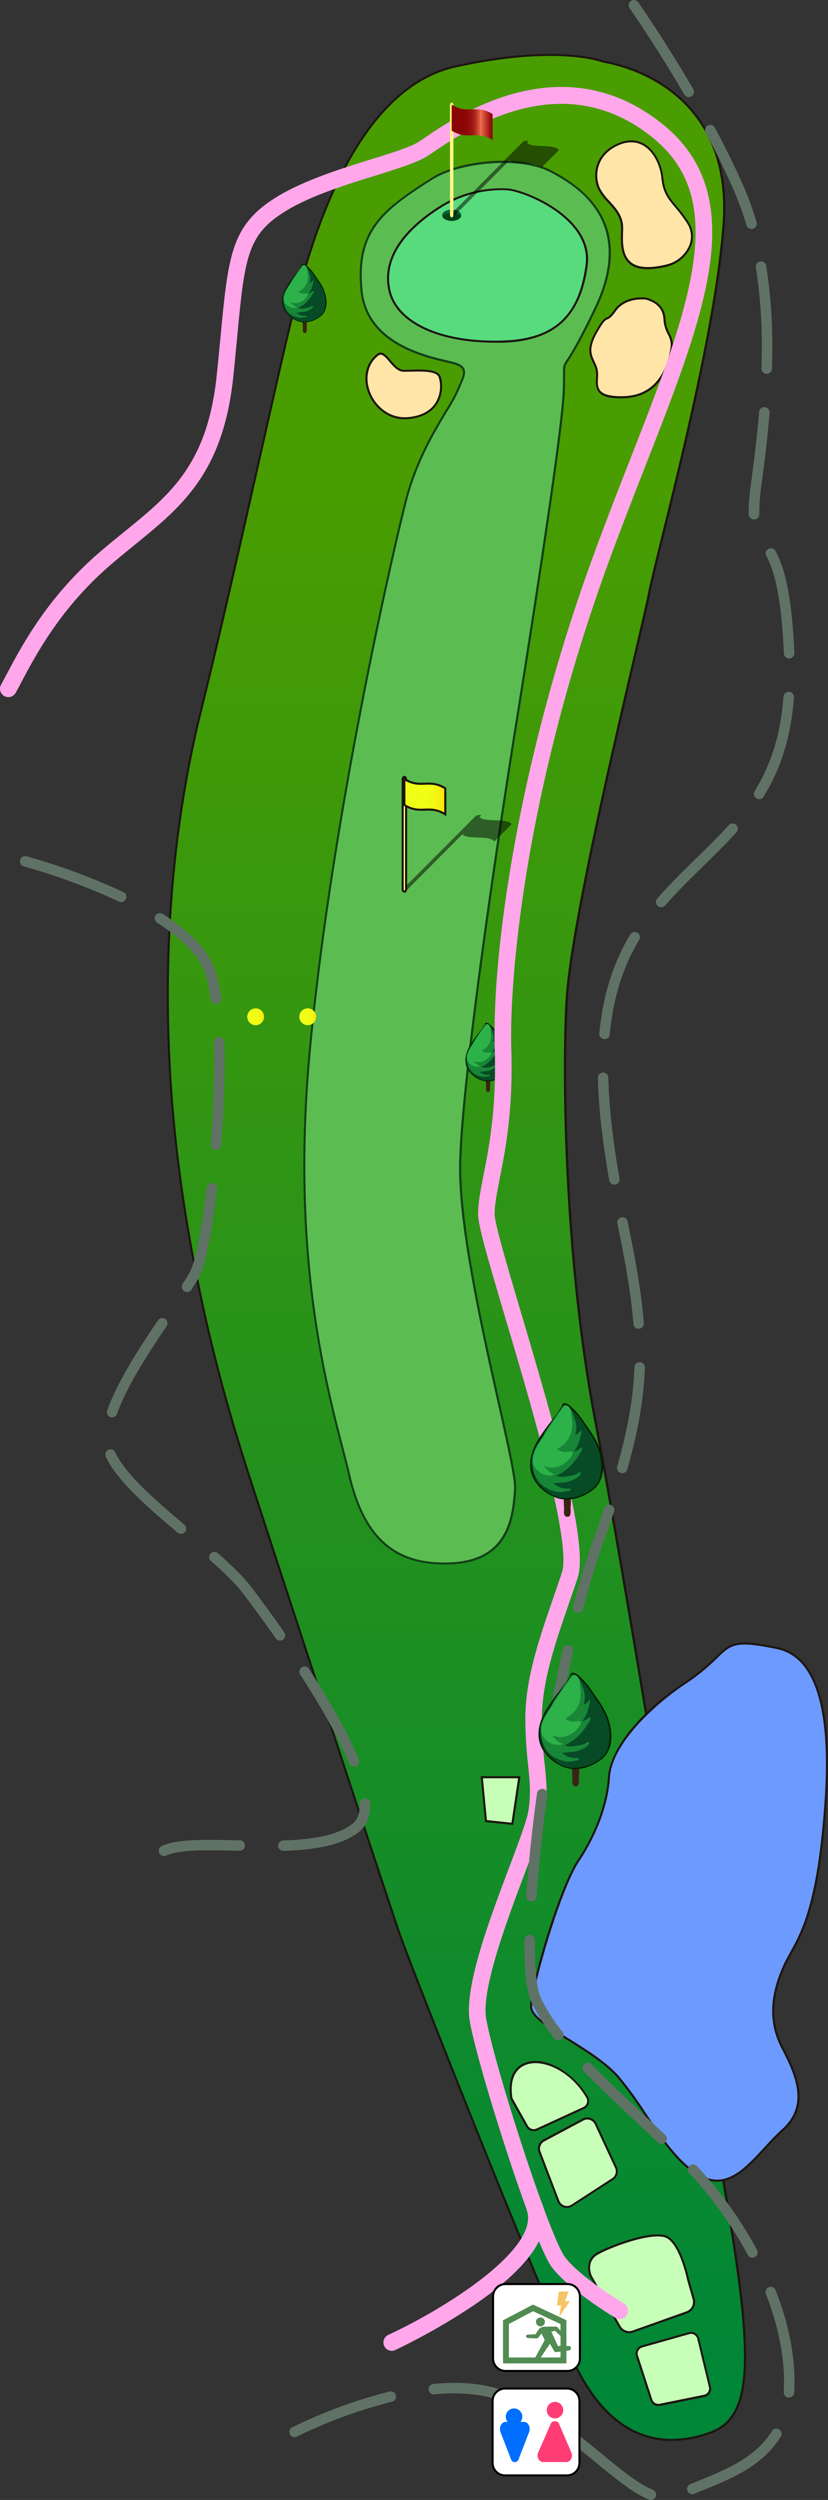 <svg xmlns="http://www.w3.org/2000/svg" xmlns:xlink="http://www.w3.org/1999/xlink" viewBox="0 0 396.36 1196.35"><rect x="0" y="0" width="396.36" height="1196.35" fill="#333333" stroke="none"/><defs><style>.cls-1{isolation:isolate;}.cls-2{fill:url(#名称未設定グラデーション_49);}.cls-3{fill:#1d1611;}.cls-4{fill:#5bbd51;}.cls-5{fill:#134019;}.cls-6{fill:#58db7d;}.cls-7{fill:#ffe6a8;}.cls-8{fill:#c7ffb8;}.cls-9{fill:#6d9aff;}.cls-10{opacity:0.5;mix-blend-mode:multiply;}.cls-11{fill:#fff584;}.cls-12{fill:url(#名称未設定グラデーション_111);}.cls-13{fill:#3b2314;}.cls-14{fill:#001f01;}.cls-15{fill:#064b25;}.cls-16{fill:#2db24a;}.cls-17{fill:#188637;}.cls-18{fill:url(#名称未設定グラデーション_111-2);}.cls-19{fill:url(#名称未設定グラデーション_111-3);}.cls-20{fill:#ffa7ea;}.cls-21{fill:#607265;}.cls-22{fill:#fff;}.cls-23{fill:#006eff;}.cls-24{fill:#ff3c74;}.cls-25{fill:#518c53;}.cls-26{fill:#f6c467;}.cls-27{fill:#00652e;}.cls-28{fill:#004316;}.cls-29{fill:url(#linear-gradient);}</style><linearGradient id="名称未設定グラデーション_49" x1="218.42" y1="1143.83" x2="218.42" y2="220.73" gradientUnits="userSpaceOnUse"><stop offset="0" stop-color="#008637"/><stop offset="1" stop-color="#4a9d00"/></linearGradient><linearGradient id="名称未設定グラデーション_111" x1="193.57" y1="381.25" x2="213.16" y2="381.25" gradientUnits="userSpaceOnUse"><stop offset="0" stop-color="#efff17"/><stop offset="0.56" stop-color="#f0fd16"/><stop offset="0.76" stop-color="#f3f612"/><stop offset="0.91" stop-color="#f9eb0b"/><stop offset="1" stop-color="#ffde04"/></linearGradient><linearGradient id="名称未設定グラデーション_111-2" x1="177.28" y1="131.84" x2="185.33" y2="131.84" gradientTransform="translate(-58.92 354.73)" xlink:href="#名称未設定グラデーション_111"/><linearGradient id="名称未設定グラデーション_111-3" x1="202.2" y1="131.84" x2="210.25" y2="131.84" gradientTransform="translate(-58.92 354.73)" xlink:href="#名称未設定グラデーション_111"/><linearGradient id="linear-gradient" x1="216.22" y1="58.56" x2="235.81" y2="58.56" gradientUnits="userSpaceOnUse"><stop offset="0" stop-color="#8a0304"/><stop offset="0.31" stop-color="#8c0505"/><stop offset="0.43" stop-color="#920c0a"/><stop offset="0.51" stop-color="#9e1713"/><stop offset="0.57" stop-color="#ae281f"/><stop offset="0.63" stop-color="#c33e2e"/><stop offset="0.68" stop-color="#dc5942"/><stop offset="0.71" stop-color="#f27052"/><stop offset="0.73" stop-color="#e7644a"/><stop offset="0.86" stop-color="#b53024"/><stop offset="0.95" stop-color="#960f0d"/><stop offset="1" stop-color="#8a0304"/></linearGradient></defs><g class="cls-1"><g id="レイヤー_2" data-name="レイヤー 2"><g id="レイヤー_1-2" data-name="レイヤー 1"><path class="cls-2" d="M288.83,29.49c19.62,3.32,61.85,20.28,57.53,78.14s-31.93,157-35.59,175.92S273.53,436.18,271.2,479.08s0,129.69,14,202.19,49.21,293.63,62.52,371.11S360,1156.8,340,1164.12s-46.23,6-64.85-32.59S197,941.65,191.72,926.68,131.2,743.12,122.89,717.51,94.29,631.38,85,553.57s-4.33-151,11.3-213.82,37.58-165.28,44.9-193.54S168.45,42.79,218,31.81,288.83,29.49,288.83,29.49Z"/><path class="cls-3" d="M321.48,1168.15c-15.8,0-33.18-8.31-46.74-36.41-18.45-38.22-77.39-187.74-83.49-204.89-5.4-15.2-60.82-184.49-68.84-209.18l-.92-2.84c-9.09-27.94-28-86.08-37-161.2-8.9-74.42-5-148.42,11.32-214,8.66-34.82,19-80.9,28.23-121.55,7.19-31.86,13.4-59.38,16.66-72,6.64-25.62,26.82-103.6,77.2-114.76C265.8,20.71,287.7,28.53,289,29c6.74,1.15,23.81,5.26,38,18.75,15.13,14.41,21.84,34.58,19.94,59.92-3.28,43.9-19.63,110.23-29.4,149.86-3,12-5.3,21.54-6.19,26.11s-3.42,15.46-6.94,30.56c-10.78,46.25-30.85,132.33-32.62,164.91-2.21,40.65-.31,128,14,202.06,9.15,47.48,27.74,160.63,42.67,251.55,8.19,49.81,15.26,92.83,19.85,119.58,13.7,79.81,11.91,105-8,112.28A54.67,54.67,0,0,1,321.48,1168.15ZM263.23,26.78c-11.1,0-26,1.29-45.13,5.52-49.78,11-69.85,88.56-76.44,114-3.26,12.6-9.47,40.11-16.66,72C115.83,259,105.43,305,96.77,339.87c-16.28,65.46-20.19,139.34-11.3,213.64,9,75,27.89,133.1,37,161l.92,2.84c8,24.69,63.43,194,68.83,209.15,6.1,17.14,65,166.59,83.45,204.8,13.35,27.64,30.41,35.81,45.92,35.82a53.51,53.51,0,0,0,18.31-3.48c19.27-7.07,20.92-32,7.32-111.18-4.59-26.75-11.66-69.77-19.84-119.59C312.41,842,293.82,728.82,284.68,681.36c-14.29-74.14-16.19-161.61-14-202.31,1.77-32.66,21.86-118.8,32.65-165.07,3.52-15.09,6.06-26,6.93-30.53s3.24-14.11,6.2-26.16c9.77-39.6,26.1-105.88,29.38-149.69,4.77-63.86-46.74-75.86-57.12-77.62l-.1,0C288.51,29.9,280.48,26.78,263.23,26.78Z"/><path class="cls-4" d="M207,85.35c12.83-8.13,41.9-11.3,56.86-3.32s40.24,25.27,21.29,65.17-14.3,17.63-15.3,40.57-20.28,143.33-23.28,162S221.32,510,220.32,556.56s27.27,143.33,26.27,156-2.33,34.26-30.59,35.59-42.23-13.64-48.88-42.57-29.27-93.78-18.63-204.84,39.24-235.44,45.89-261.38,21.6-44.89,24.44-51.88,6-11-.4-13.3-42.33-6-45.32-34.92S183.41,100.32,207,85.35Z"/><path class="cls-5" d="M212.55,748.69c-24.88,0-39.11-13.41-45.92-43-.85-3.7-2-8-3.24-12.9-8.62-33.26-24.68-95.18-15.39-192.1,10.46-109.26,38.87-234,45.9-261.46,4.8-18.71,13.75-33.56,19.68-43.39a76.83,76.83,0,0,0,4.77-8.55c.46-1.11.92-2.15,1.35-3.12,1.36-3.07,2.44-5.5,1.73-7.15-.4-1-1.45-1.74-3.18-2.37-.91-.33-2.46-.69-4.42-1.16-11.56-2.72-38.63-9.1-41.23-34.18-3-29.26,10.32-39.23,34.15-54.34,13.09-8.3,42.14-11.47,57.37-3.34,7.25,3.86,17.59,10.23,23.56,20.81,7,12.33,6.27,27.48-2.06,45-7.85,16.53-11.67,22.42-13.5,25.26-1.63,2.5-1.63,2.5-1.6,5.85,0,1.85.05,4.63-.15,9.27-.95,21.8-18.06,129.51-23.28,162-.26,1.57-25.21,157.31-26.27,206.77-.63,29.43,10.39,78.68,18.44,114.64,4.58,20.47,8.2,36.65,7.83,41.35l0,.5c-1,12.79-2.69,34.21-31,35.55C214.84,748.66,213.69,748.69,212.55,748.69ZM207,85.35l.27.42c-23.5,14.9-36.66,24.73-33.69,53.4,2.52,24.37,29.1,30.64,40.46,33.31,2,.47,3.57.84,4.53,1.19,2,.74,3.23,1.67,3.76,2.91.88,2.06-.27,4.66-1.74,8-.42,1-.88,2-1.33,3.09a76.81,76.81,0,0,1-4.85,8.69c-5.89,9.78-14.8,24.55-19.56,43.12-7,27.42-35.42,152.11-45.88,261.3-9.27,96.75,6.76,158.56,15.37,191.76,1.28,5,2.39,9.21,3.24,12.93,6.69,29.09,20.63,42.26,45,42.26,1.11,0,2.23,0,3.39-.08,27.46-1.3,29.1-22.16,30.08-34.63l0-.5c.36-4.55-3.24-20.66-7.8-41.05-8.06-36-19.1-85.33-18.47-114.88,1.06-49.53,26-205.34,26.28-206.91,3.72-23.12,22.3-139.58,23.27-161.89.2-4.6.17-7.37.15-9.21,0-3.58,0-3.7,1.76-6.41s5.61-8.67,13.44-25.14c20.19-42.52-10.87-59.08-21.07-64.52-14.7-7.84-43.76-4.68-56.36,3.3Z"/><path class="cls-6" d="M243.6,90.67c8.65,1,40.24,14,37.24,36.25s-13.3,35.91-40.9,36.58-49.88-8-53.54-24.61,9-30.26,24.94-40.24A54.23,54.23,0,0,1,243.6,90.67Z"/><path class="cls-3" d="M237,164c-27.8,0-47.72-9.68-51.1-25-3.16-14.4,5.54-28.5,25.17-40.77a55.11,55.11,0,0,1,32.58-8c5.74.66,23.18,7,32.32,18.75,4.41,5.66,6.21,11.74,5.36,18.06-3.36,25-16.12,36.4-41.39,37Zm3.09-73a54.79,54.79,0,0,0-28.49,8.06c-13.42,8.38-28.6,22.08-24.72,39.7,3.39,15.41,24.19,24.91,53,24.22,25-.6,37.1-11.41,40.42-36.15.81-6-.92-11.87-5.16-17.31-9-11.52-26-17.72-31.65-18.37h0A31.27,31.27,0,0,0,240.1,91Z"/><path class="cls-7" d="M180.75,169.82c4-3.11,7,7.65,12.64,7.65s15.29-1,17,2.66,2.32,18.29-14.8,20S168.78,179.13,180.75,169.82Z"/><path class="cls-3" d="M193.78,200.67c-8.61,0-14.91-6.07-17.44-12.44-2.89-7.24-1.28-14.62,4.1-18.81,2.46-1.91,4.58.59,6.62,3,1.8,2.13,3.84,4.54,6.33,4.54.94,0,2,0,3.1-.06,5.7-.15,12.79-.34,14.31,3,1.11,2.43,1.49,8.21-1.21,12.88-2.56,4.45-7.4,7.14-14,7.78C195,200.64,194.37,200.67,193.78,200.67Zm-11.56-30.91a1.85,1.85,0,0,0-1.16.45h0c-5,3.91-6.51,10.83-3.79,17.65,2.57,6.47,9.21,12.6,18.23,11.72,6.34-.61,10.79-3.06,13.23-7.28a14.88,14.88,0,0,0,1.16-12c-1.25-2.74-8.26-2.56-13.38-2.42-1.11,0-2.17.06-3.12.06-2.95,0-5.15-2.6-7.09-4.89C184.64,171.11,183.42,169.76,182.22,169.76Z"/><path class="cls-7" d="M309.11,142.88c3.66,1,8.65,3.33,9,10s4.32,8,3.32,14-4.65,22.62-22.61,23.28-11.64-8.31-13.3-13.63-5.65-7.65,0-17.63,4-3.32,9-10.31S309.11,142.88,309.11,142.88Z"/><path class="cls-3" d="M296.94,190.64c-5,0-8.24-.86-10-2.66s-1.79-4.58-1.66-7.13a12.61,12.61,0,0,0-.24-4.23,23.49,23.49,0,0,0-1.28-3.13c-1.65-3.54-3.21-6.89,1.33-14.89,3.22-5.69,4.17-6.13,5.27-6.63.75-.35,1.6-.74,3.73-3.73,5.11-7.14,14.7-5.91,15.11-5.85h.06c5.94,1.62,9.08,5.13,9.35,10.43a15.58,15.58,0,0,0,1.9,6.61c1,2.11,2,4.09,1.42,7.47-2.51,15-10.49,23.23-23.09,23.69C298.17,190.63,297.54,190.64,296.94,190.64Zm10.33-47.35c-3,0-8.9.66-12.38,5.54-2.3,3.2-3.27,3.65-4.13,4s-1.76.8-4.83,6.21c-4.28,7.56-2.89,10.53-1.28,14a26.48,26.48,0,0,1,1.33,3.25,13.88,13.88,0,0,1,.28,4.58c-.12,2.44-.24,4.75,1.37,6.38s5.41,2.53,11.15,2.32c15.24-.56,20.45-12.74,22.14-22.86.51-3.06-.34-4.82-1.33-6.86a16.72,16.72,0,0,1-2-7c-.24-4.88-3-8-8.58-9.51C308.87,143.36,308.23,143.29,307.27,143.29Z"/><path class="cls-7" d="M319.42,127c8.13-2,15.63-11.41,9.64-20.72s-11-11-12-21-8.31-21.28-20.28-16.63-13,15.64-10,21.79,11.31,10.14,11,19.12S296.47,132.78,319.42,127Z"/><path class="cls-3" d="M310.09,128.87c-3.7,0-6.56-.85-8.66-2.55-4.62-3.75-4.35-10.93-4.15-16.17l0-.54c.21-5.58-3.07-9.2-6.25-12.7a27.55,27.55,0,0,1-4.67-6.18A16.17,16.17,0,0,1,286,78.15c1.22-3.1,4.05-7.33,10.62-9.89,4.35-1.69,8.5-1.44,12,.72,4.73,2.9,8.24,9.31,8.94,16.32.65,6.53,3.05,9.41,6.37,13.39a70.61,70.61,0,0,1,5.52,7.34,12.53,12.53,0,0,1,1.35,11.82,16.78,16.78,0,0,1-11.29,9.66h0A39.8,39.8,0,0,1,310.09,128.87Zm-7.9-60.73a14.35,14.35,0,0,0-5.2,1c-4.94,1.92-8.42,5.15-10.06,9.33a15.1,15.1,0,0,0,.35,11.77,26.79,26.79,0,0,0,4.51,5.95c3.31,3.65,6.74,7.42,6.51,13.41l0,.54c-.2,5.31-.45,11.92,3.78,15.35,3.33,2.7,9.13,3,17.24,1h0a15.74,15.74,0,0,0,10.6-9.06,11.58,11.58,0,0,0-1.26-10.91,70.12,70.12,0,0,0-5.45-7.24c-3.43-4.12-5.91-7.09-6.6-13.93s-4-12.82-8.46-15.56A11.21,11.21,0,0,0,302.19,68.14Z"/><path class="cls-8" d="M230.63,850.53h18l-3.33,22.28-12.63-1.33Z"/><path class="cls-3" d="M245.69,873.36l-13.52-1.43L230.08,850h19.09ZM233.08,871l11.76,1.24L248,851H231.18Z"/><path class="cls-8" d="M244.93,1004.5s-3-12.64,6-16.63c8.27-3.68,22.47,2.52,30.11,15.74a3.64,3.64,0,0,1-1.64,5.13L257,1019.06a3.62,3.62,0,0,1-4.68-1.52Z"/><path class="cls-3" d="M255.45,1019.88a4.15,4.15,0,0,1-3.62-2.1l-7.39-13.17c0-.13-3-13.09,6.27-17.2,10.09-4.48,24.31,4.81,30.75,16a4.14,4.14,0,0,1-1.86,5.83l-22.44,10.32A4.12,4.12,0,0,1,255.45,1019.88Zm-10-15.57,7.3,13a3.16,3.16,0,0,0,4.05,1.31l22.44-10.31a3.18,3.18,0,0,0,1.68-1.91,3.13,3.13,0,0,0-.27-2.52c-7.77-13.42-21.77-19-29.48-15.53C242.94,992,245.19,1003.34,245.4,1004.31Z"/><path class="cls-8" d="M260.33,1024.29l18.74-10a4.41,4.41,0,0,1,6.06,2l9.73,20.92a4.41,4.41,0,0,1-1.6,5.55l-19.49,12.6a4.4,4.4,0,0,1-6.5-2.13l-9-23.55A4.39,4.39,0,0,1,260.33,1024.29Z"/><path class="cls-3" d="M271.39,1056.62a5,5,0,0,1-1.53-.24,4.88,4.88,0,0,1-3.06-2.91l-9-23.55a4.92,4.92,0,0,1,2.28-6.08l.23.45-.23-.45,18.74-10a4.89,4.89,0,0,1,6.74,2.26l9.73,20.92a4.92,4.92,0,0,1-1.78,6.18L274,1055.84A4.85,4.85,0,0,1,271.39,1056.62Zm9.74-42.31a3.79,3.79,0,0,0-1.82.46l-18.74,10a3.9,3.9,0,0,0-1.82,4.83l9,23.55a3.93,3.93,0,0,0,2.44,2.32,3.88,3.88,0,0,0,3.33-.43L293,1042.4a3.92,3.92,0,0,0,1.43-4.92l-9.73-20.91a3.89,3.89,0,0,0-3.55-2.26Z"/><path class="cls-8" d="M282.84,1089.29s-3.33-7.31,3.33-11,25.6-10.64,32.58-8S329.4,1091,329.4,1091l2.63,9.21a5.27,5.27,0,0,1-3.3,6.41L303,1115.75a5.29,5.29,0,0,1-6.35-2.35Z"/><path class="cls-3" d="M301.19,1116.56a5.76,5.76,0,0,1-5-2.91l-13.8-24.15c0-.08-3.43-7.78,3.54-11.62,6.62-3.64,25.83-10.74,33-8s10.8,20.24,11,21l2.62,9.17a5.79,5.79,0,0,1-3.62,7l-25.77,9.17A5.65,5.65,0,0,1,301.19,1116.56Zm-17.9-27.49,13.76,24.08a4.77,4.77,0,0,0,5.74,2.13l25.77-9.17a4.79,4.79,0,0,0,3-5.81l-2.64-9.21c0-.21-3.69-17.75-10.33-20.28-6.8-2.59-25.88,4.48-32.17,8C280.35,1082.09,283.07,1088.58,283.29,1089.07Z"/><path class="cls-8" d="M307.36,1122.87l22.47-6.31a3.56,3.56,0,0,1,4.42,2.59l5.58,23.08a3.56,3.56,0,0,1-2.75,4.33l-21.2,4.29a3.56,3.56,0,0,1-4.09-2.39l-6.85-21.06A3.56,3.56,0,0,1,307.36,1122.87Z"/><path class="cls-3" d="M315.17,1151.42a4.06,4.06,0,0,1-3.86-2.8l-6.85-21.06a4.07,4.07,0,0,1,.28-3.17,4,4,0,0,1,2.49-2l22.47-6.31a4.06,4.06,0,0,1,5,3l5.58,23.07a4.06,4.06,0,0,1-3.14,4.94l-21.2,4.29A4.45,4.45,0,0,1,315.17,1151.42Zm-7.67-28.06a3,3,0,0,0-2.09,3.89l6.85,21.06a3.06,3.06,0,0,0,3.52,2l21.2-4.29a3.08,3.08,0,0,0,2.37-3.72l-5.58-23.08a3.06,3.06,0,0,0-1.43-1.92A3.09,3.09,0,0,0,330,1117Z"/><path class="cls-9" d="M372,788.68c11.38,2.32,27.27,13.63,23.28,73S380.61,929,375.29,941s-8,25.27-.67,39.24,12.64,27.79,0,39.17-23.28,30.66-39.24,22-26.6-32.59-39.24-47.22-41.9-25.28-41.9-33.92,13.3-55.87,22.61-69.84,14-28.59,14.64-39.9,12.63-29.26,36.58-45.23S342.7,782.69,372,788.68Z"/><path class="cls-3" d="M343.24,1044.06a16.88,16.88,0,0,1-8.1-2.21c-10.55-5.72-18.77-18-26.71-29.88a182.52,182.52,0,0,0-12.67-17.46c-5.87-6.8-15.45-12.78-23.9-18.06-9.72-6.07-18.12-11.31-18.12-16.18,0-9.16,13.39-56.16,22.7-70.11C285,877.39,290.25,862.93,291,850.5c.59-10.12,10.59-28.14,36.8-45.61a97.3,97.3,0,0,0,14.86-12.11c7-6.73,9.07-8.76,29.41-4.59,18.73,3.83,26.7,28.56,23.68,73.51-3.3,49-11.08,63-16.77,73.26-1.18,2.12-2.3,4.13-3.23,6.22-6.58,14.8-6.79,27.13-.68,38.81,7.15,13.64,13,28-.1,39.77-2.9,2.6-5.73,5.68-8.47,8.64C359.36,1036.13,352,1044.06,343.24,1044.06ZM356.4,787c-6.33,0-8.67,2.25-13.06,6.49a98,98,0,0,1-15,12.22c-17.47,11.65-35.48,30-36.35,44.84-.75,12.6-6.11,27.24-14.72,40.15-9.12,13.68-22.53,61-22.53,69.56,0,4.31,8.18,9.42,17.65,15.34,8.51,5.31,18.15,11.33,24.13,18.25a182.41,182.41,0,0,1,12.74,17.56c7.88,11.77,16,23.95,26.36,29.55,11.94,6.47,20.78-3.11,30.14-13.24,2.75-3,5.6-6.08,8.53-8.71,12.6-11.34,6.85-25.27-.11-38.57-6.27-12-6.06-24.57.65-39.67.95-2.13,2.07-4.16,3.27-6.31,5.64-10.15,13.36-24.06,16.64-72.83,3-44.38-4.71-68.76-22.88-72.47C364.75,787.71,360,787,356.4,787Z"/><path class="cls-10" d="M229.58,391l.16-.16c.46-.46.57-.84.25-.84s-1.81,0-2.27.47l-34.86,35c-.45.47.3,1.19.62,1.19a2.78,2.78,0,0,0,1.41-.82l26.43-26.58c2.46,2.68,13.13.31,15.33,3.45l8.26-8.31C242.72,391.34,232,393.72,229.58,391Z"/><path class="cls-11" d="M193.57,426.73c-.45,0-.82-.55-.82-1.24V373c0-.68.37-1.24.82-1.24s.83.56.83,1.24v52.46C194.4,426.18,194,426.73,193.57,426.73Z"/><path class="cls-3" d="M193.57,427.23c-.74,0-1.32-.76-1.32-1.74V373c0-1,.58-1.74,1.32-1.74s1.33.76,1.33,1.74v52.46C194.9,426.47,194.32,427.23,193.57,427.23Zm0-54.94c-.09,0-.32.28-.32.74v52.46c0,.46.23.74.32.74s.33-.26.33-.74V373C193.9,372.57,193.67,372.29,193.57,372.29Z"/><path class="cls-12" d="M213.16,389.69c-7.84-4.86-11.76.4-19.59-4.47V372.8c7.83,4.86,11.76-.41,19.59,4.46Z"/><path class="cls-3" d="M213.66,390.59l-.76-.47c-3.79-2.35-6.58-2.26-9.52-2.16s-6,.2-10.07-2.31l-.24-.15V371.9l.77.47c3.78,2.35,6.56,2.26,9.51,2.16s6-.21,10.07,2.31l.24.14Zm-8.56-3.67a14.49,14.49,0,0,1,7.56,1.9V377.54c-3.67-2.2-6.39-2.11-9.28-2s-5.64.19-9.31-1.86v11.27c3.67,2.21,6.4,2.12,9.28,2C203.93,386.94,204.51,386.92,205.1,386.92Z"/><path class="cls-13" d="M233.82,516.5a1,1,0,0,0-1.2.8,21.41,21.41,0,0,0,.08,2.77c0,.83-.37,2.57,1.05,2.51,1.18-.05.79-2,.83-2.75.06-.9.32-2.2-.26-3A.94.94,0,0,0,233.82,516.5Z"/><path class="cls-14" d="M243.76,505.23a18.18,18.18,0,0,0-2-5.4,29.19,29.19,0,0,0-1.66-2.59c-.67-1-1.31-1.94-2-2.9a21.12,21.12,0,0,0-3.41-3.9,4.07,4.07,0,0,0-1.59-1c-.7-.16-1,.33-1.12.94h0l-.18.25c-.34.48-.57,1-.92,1.49-.73,1-1.46,1.93-2.2,2.88a53.26,53.26,0,0,0-3.74,5.34c-2.12,3.61-3.17,8-.8,11.74a12,12,0,0,0,5,4.38c3.81,2,8,.94,11.42-1.35S244.5,508.92,243.76,505.23Z"/><path class="cls-15" d="M243,504c-.08-.29-.17-.59-.27-.88a23.64,23.64,0,0,0-3.12-5.79c-.84-1.2-1.61-2.45-2.5-3.62-.55-.73-1.22-1.31-1.8-2a8.12,8.12,0,0,0-.64-.62,2.07,2.07,0,0,0-1.37-1.09c-.89-.17-1.26.65-1.61,1.29a25.82,25.82,0,0,1-2,2.82c-.71,1-1.45,1.91-2.13,2.9s-1.29,2-1.93,2.95a22.18,22.18,0,0,0-1.71,3,8.33,8.33,0,0,0-.79,3.18,11.15,11.15,0,0,0,.33,3.15,11.75,11.75,0,0,0,1,2.64,5.38,5.38,0,0,0,.74,1,1.85,1.85,0,0,0,.47.41c1.55,1.8,4.29,3.66,6.69,3.75a13.5,13.5,0,0,0,4.77-.65c2.21-.76,5-2.45,5.78-4.8A14,14,0,0,0,243,504Z"/><path class="cls-16" d="M228.9,509.42h0l-.29-.08.13.05Z"/><path class="cls-17" d="M237.2,509.62a1,1,0,0,0-.45.22,5.72,5.72,0,0,1-2.46.84,6.41,6.41,0,0,1-4.06-.14c.27.14,1.46-.64,1.71-.78a11.42,11.42,0,0,0,1.65-1.17,17.31,17.31,0,0,0,3.08-3.48c.29-.42.54-.88.83-1.31a2.08,2.08,0,0,0,.46-1.21c0-.45-.88.31-1,.38a3.68,3.68,0,0,1-1.4.56s.69-1.06.74-1.13A6.75,6.75,0,0,0,237,501a23.34,23.34,0,0,0,.8-3.06c.24-1.38-.43-.09-.79.23s-.76.32-1.09.53a1.31,1.31,0,0,1,.1-.32,6.3,6.3,0,0,0,0-3.77,14.27,14.27,0,0,0-1.2-2.95c-.6-1.15-1.31-1.81-2.35-.67-.82.9-1.29,2-2,3-1.36,1.81-2.79,3.53-4,5.45s-2.61,4.06-2.86,6.4c-.32,3.07.94,6.54,3.7,8.15a10.92,10.92,0,0,0,3.31,1.27,5.25,5.25,0,0,0,2.09,0,10.46,10.46,0,0,1,1.09-.21,2,2,0,0,0,.75-.2.23.23,0,0,0,0-.39.11.11,0,0,0-.06-.13l-.09,0a.21.21,0,0,0-.19,0c-.19.15-1,0-1.25,0a4.26,4.26,0,0,1-1.5-.29,8.83,8.83,0,0,1-1.93-1.27c.22.19,1.48,0,1.79-.07.51,0,1-.06,1.53-.12a8,8,0,0,0,4-1.65,1.6,1.6,0,0,0,.67-.91s0-.05,0-.07A.25.25,0,0,0,237.2,509.62Z"/><path class="cls-17" d="M234.53,491.25c-.14-.31-.51-.95-.92-1l-.08-.1a.32.32,0,0,0-.31-.09.59.59,0,0,0-.46,0c-.39.1-.67.54-.87.86a10.13,10.13,0,0,1-.88,1.29,14.81,14.81,0,0,0-1.1,1.5c-.62,1-1.32,2-2,2.95a14.45,14.45,0,0,0-.88,1.53,3.41,3.41,0,0,0-.5,1.6.21.21,0,0,0,.36.15,5.87,5.87,0,0,0,.7-1.28c.23-.45.49-.88.75-1.32.52-.86,1.1-1.69,1.66-2.53.28-.44.55-.89.85-1.31s.69-.89,1-1.34a8.13,8.13,0,0,0,.62-1c.06-.09.12-.19.19-.28a.35.35,0,0,0,.4.05l.08-.05c.16.26.28.55.44.8s.21.37.31.55l0,.06a3.4,3.4,0,0,1,.14.72,2.55,2.55,0,0,0,.22,1.2.25.25,0,0,0,.44,0,1,1,0,0,0,.15-.48l.11.16c.11.14.31,0,.33-.14A5.49,5.49,0,0,0,234.53,491.25Z"/><path class="cls-16" d="M234.94,494.05a9.2,9.2,0,0,1-.23,4.14,8,8,0,0,1-4.15,4.65h0a4,4,0,0,0,3.49.75c1-.16,1.41.21.86,1.17-1.53,2.7-5.49,4.57-8.36,2.77.53.52.94,1.15,1.52,1.63a6.88,6.88,0,0,0,1.76,1.06,3.86,3.86,0,0,1-2.93,0,5.79,5.79,0,0,1-2.6-1.87c-2.37-3.21,1.19-7.44,2.89-10.08,1.13-1.76,2.28-3.5,3.49-5.21.53-.75,1-1.53,1.61-2.25.44-.55,1-.95,1.67-.4a3.35,3.35,0,0,1,.86,2.23C234.86,493.18,234.89,493.66,234.94,494.05Zm-3.12,7.06h-.08l-.18.18.21-.16Zm2-9.66a.69.69,0,0,1-.05-.13s0,.07,0,.1Z"/><path class="cls-13" d="M146.1,153.27a1,1,0,0,0-1.2.79,21.37,21.37,0,0,0,.09,2.77c0,.84-.38,2.58,1,2.52,1.17,0,.78-2,.83-2.76,0-.9.31-2.19-.27-3A.89.89,0,0,0,146.1,153.27Z"/><path class="cls-14" d="M156.05,142a18.57,18.57,0,0,0-2-5.4,30.72,30.72,0,0,0-1.66-2.59c-.67-1-1.31-1.94-2-2.9a20.74,20.74,0,0,0-3.41-3.89,4,4,0,0,0-1.59-1c-.69-.16-1,.33-1.12.94v0l-.18.25c-.34.47-.57,1-.93,1.49l-2.2,2.88a53,53,0,0,0-3.73,5.33c-2.13,3.62-3.17,8-.8,11.74a12.07,12.07,0,0,0,5,4.38c3.81,2,8,.94,11.42-1.34S156.79,145.68,156.05,142Z"/><path class="cls-15" d="M155.32,140.81c-.08-.3-.18-.59-.28-.89a23.42,23.42,0,0,0-3.12-5.78c-.84-1.21-1.61-2.46-2.5-3.63-.54-.72-1.22-1.3-1.79-2a8.37,8.37,0,0,0-.65-.63,2,2,0,0,0-1.37-1.08c-.89-.17-1.25.64-1.61,1.28a26.17,26.17,0,0,1-1.95,2.82c-.72,1-1.45,1.92-2.14,2.9s-1.29,2-1.93,3a23.82,23.82,0,0,0-1.71,3,8.31,8.31,0,0,0-.78,3.17,10.76,10.76,0,0,0,.33,3.15,11.09,11.09,0,0,0,1,2.64,5.5,5.5,0,0,0,.75,1,2.07,2.07,0,0,0,.47.41c1.54,1.8,4.28,3.65,6.69,3.75a13.54,13.54,0,0,0,4.77-.66c2.21-.75,5-2.45,5.77-4.79A14,14,0,0,0,155.32,140.81Z"/><path class="cls-16" d="M141.18,146.19a0,0,0,0,0,0,0l-.29-.08.13,0Z"/><path class="cls-17" d="M149.49,146.39a.94.94,0,0,0-.45.21,5.77,5.77,0,0,1-2.47.84,6.34,6.34,0,0,1-4.06-.14c.27.14,1.47-.63,1.72-.78a11,11,0,0,0,1.65-1.17,17,17,0,0,0,3.07-3.48c.3-.42.55-.87.83-1.3a2,2,0,0,0,.46-1.22c0-.45-.87.31-1,.38a3.92,3.92,0,0,1-1.41.57s.69-1.06.74-1.14a6.09,6.09,0,0,0,.65-1.42,22.93,22.93,0,0,0,.8-3.06c.25-1.37-.42-.09-.79.23s-.75.32-1.08.53a.84.84,0,0,1,.1-.32,6.3,6.3,0,0,0,0-3.77,15.05,15.05,0,0,0-1.19-2.95c-.6-1.15-1.32-1.81-2.36-.67-.81.91-1.28,2-2,3-1.36,1.81-2.79,3.53-4,5.45s-2.61,4.05-2.86,6.4c-.32,3.06.94,6.54,3.7,8.14a11,11,0,0,0,3.31,1.28,5.5,5.5,0,0,0,2.1,0,8,8,0,0,1,1.09-.2,2.09,2.09,0,0,0,.74-.2.23.23,0,0,0,0-.39.11.11,0,0,0-.05-.13l-.09,0a.21.21,0,0,0-.19,0c-.2.14-1,0-1.25,0a4.15,4.15,0,0,1-1.51-.3,8.21,8.21,0,0,1-1.92-1.27c.22.2,1.47,0,1.78-.06.51,0,1-.06,1.53-.13a8,8,0,0,0,4.06-1.64,1.64,1.64,0,0,0,.67-.91.11.11,0,0,0,0-.08A.27.27,0,0,0,149.49,146.39Z"/><path class="cls-17" d="M146.82,128c-.15-.31-.51-.95-.92-1l-.08-.09a.3.3,0,0,0-.31-.09.58.58,0,0,0-.46,0,1.72,1.72,0,0,0-.87.87,12.61,12.61,0,0,1-.88,1.28,13.1,13.1,0,0,0-1.1,1.5c-.62,1-1.33,2-2,2.95a14.52,14.52,0,0,0-.89,1.53,3.61,3.61,0,0,0-.5,1.61c0,.17.23.3.36.15a6.64,6.64,0,0,0,.71-1.28c.22-.45.48-.89.74-1.32.52-.87,1.1-1.7,1.66-2.54.29-.43.55-.88.85-1.31s.7-.89,1-1.33a7.7,7.7,0,0,0,.62-1,2.83,2.83,0,0,1,.2-.28.33.33,0,0,0,.39.05l.08-.06c.17.26.29.56.45.81s.2.36.3.54c0,0,0,0,0,.06a5.72,5.72,0,0,1,.14.72,2.38,2.38,0,0,0,.22,1.21.25.25,0,0,0,.43,0,1.09,1.09,0,0,0,.15-.49l.11.16c.12.14.32,0,.33-.13A5.55,5.55,0,0,0,146.82,128Z"/><path class="cls-16" d="M147.22,130.81A9.23,9.23,0,0,1,147,135a8.08,8.08,0,0,1-4.16,4.65h0a4.08,4.08,0,0,0,3.49.76c1-.16,1.41.2.87,1.16-1.54,2.7-5.49,4.58-8.36,2.78.53.52.94,1.15,1.51,1.62A7.1,7.1,0,0,0,142.1,147c-.72.52-2.12.29-2.93.05a5.73,5.73,0,0,1-2.59-1.88c-2.37-3.21,1.19-7.43,2.88-10.07,1.13-1.76,2.29-3.51,3.49-5.22.53-.75,1.05-1.52,1.61-2.24.44-.56,1-1,1.67-.4a3.38,3.38,0,0,1,.87,2.23C147.15,130,147.17,130.42,147.22,130.81Zm-3.12,7.06H144l-.18.18.21-.15S144.09,137.88,144.1,137.87Zm2-9.66-.06-.12s0,.06,0,.09Z"/><circle class="cls-18" cx="122.39" cy="486.57" r="4.03"/><circle class="cls-19" cx="147.3" cy="486.57" r="4.03"/><path class="cls-20" d="M296.63,1109.8a4,4,0,0,1-2-.56c-.9-.54-22-13.24-30.39-24.16-8.63-11.27-35.46-95.67-39.34-117.67-2.86-16.22,9.22-48.25,18.93-74,4.39-11.65,8.19-21.7,9-26.34,1.44-8.18.79-14.35,0-22.16a197.5,197.5,0,0,1-1.36-22.45c0-19,6.6-38.12,13.58-58.36,1.31-3.8,2.63-7.63,3.92-11.48,4.8-14.41-15-81.34-26.89-121.33-8.44-28.48-13.22-44.86-13.22-50.25s1.16-11.35,2.62-18.8c2.63-13.31,6.21-31.55,5.36-59.78-1.49-49.28,12.41-141.2,46.8-235.46,6-16.43,12-31.88,17.88-46.82,14.33-36.67,26.71-68.34,30.35-94.51,3.86-27.73-2.41-46.41-20.35-60.54-18.21-14.35-39-18.73-61.66-13C231,56.85,215.43,67.39,207.94,72.46c-1.5,1-2.68,1.81-3.64,2.4-4.73,2.94-13.24,5.59-24,9C165.64,88.37,147.43,94,135.2,102,118.12,113,117,124.47,113.43,162.4c-.5,5.29-1.05,11.06-1.7,17.37-4.75,46.4-24.46,62.42-47.28,81-3.66,3-7.45,6.05-11.29,9.35-23.92,20.5-35.8,42.9-42.9,56.29-1,1.92-1.93,3.64-2.76,5.13a4,4,0,0,1-7-3.88c.81-1.46,1.7-3.13,2.69-5C10.56,308.75,22.89,285.5,48,264c3.92-3.36,7.75-6.47,11.46-9.48,22.32-18.14,40-32.47,44.36-75.58.65-6.29,1.19-12,1.7-17.31,3.68-38.74,5.06-53.23,25.38-66.4C144,86.73,162.79,80.87,177.9,76.17c9.83-3.06,18.32-5.71,22.19-8.11.82-.5,2-1.3,3.37-2.23,16.21-11,65.54-44.32,113-7,20.15,15.88,27.56,37.46,23.32,67.93C336,153.89,323.42,186,308.9,223.1c-5.83,14.9-11.85,30.3-17.82,46.65C252.2,376.32,243.67,466,244.77,502.23c.88,29.13-2.81,47.88-5.51,61.56-1.38,7-2.47,12.57-2.47,17.26,0,4.49,6.26,25.61,12.89,48,17.73,59.82,32,110.6,26.81,126.13-1.3,3.88-2.63,7.73-3.95,11.56-6.75,19.58-13.14,38.08-13.14,55.75a190.29,190.29,0,0,0,1.32,21.61c.85,8.1,1.58,15.1-.05,24.38-.94,5.38-4.67,15.27-9.39,27.78-8.37,22.19-21,55.73-18.54,69.78,4,22.86,30.34,104.43,37.81,114.2s27.93,22,28.14,22.15a4,4,0,0,1-2.06,7.43Z"/><path class="cls-20" d="M187.57,1125a4,4,0,0,1-1.7-7.63c28.94-13.48,72.54-41.59,66.33-59.61a4,4,0,1,1,7.56-2.61c4.68,13.59-6.11,29.55-32.08,47.43a296.65,296.65,0,0,1-38.43,22A3.88,3.88,0,0,1,187.57,1125Z"/><path class="cls-21" d="M78.49,888.21a2.5,2.5,0,0,1-1.1-4.74c4.33-2.13,11.19-3,22.91-3,4.1,0,8.41.1,13,.2l1.49,0a2.5,2.5,0,1,1-.12,5l-1.48,0c-4.53-.1-8.81-.2-12.85-.2-7.24,0-16.15.28-20.71,2.52A2.4,2.4,0,0,1,78.49,888.21Zm57.2-2.47a2.5,2.5,0,0,1-.08-5c16.53-.54,27.1-3.11,33.26-8.11,2.22-1.8,3.3-4.67,3.3-8.78,0-.2,0-.4,0-.6a2.5,2.5,0,0,1,2.43-2.57h.07a2.51,2.51,0,0,1,2.5,2.44c0,.24,0,.49,0,.73,0,5.63-1.73,9.89-5.15,12.66-7.05,5.72-18.57,8.65-36.25,9.23Zm33.76-40.31a2.5,2.5,0,0,1-2.32-1.55c-4.68-11.48-12.56-25.78-23.42-42.51a2.5,2.5,0,1,1,4.2-2.72c11,17,19.05,31.57,23.85,43.34a2.5,2.5,0,0,1-1.37,3.26A2.61,2.61,0,0,1,169.45,845.43ZM134,785.09a2.48,2.48,0,0,1-2-1.07c-4.94-7-10-14-15.59-21.38-3.11-4.12-8-9.09-15.46-15.64a2.5,2.5,0,1,1,3.31-3.75c7.79,6.87,12.77,11.92,16.14,16.37,5.59,7.4,10.72,14.44,15.69,21.53a2.51,2.51,0,0,1-2,3.94ZM86.59,734a2.55,2.55,0,0,1-1.62-.59c-15.09-12.74-29.07-25.09-34.25-36.15a2.5,2.5,0,1,1,4.52-2.12c4.76,10.14,18.3,22.08,33,34.45A2.5,2.5,0,0,1,86.59,734ZM53.68,678.3a2.63,2.63,0,0,1-.83-.14A2.51,2.51,0,0,1,51.32,675c4.72-13.43,14.95-29.37,24.33-43.2a2.5,2.5,0,0,1,4.14,2.8C70.58,648.14,60.57,663.74,56,676.63A2.5,2.5,0,0,1,53.68,678.3Zm35.85-60a2.51,2.51,0,0,1-2.1-3.87c1.58-2.43,2.72-4.31,3.48-5.75,2.61-4.91,5.67-20.34,8-40.28a2.5,2.5,0,1,1,5,.58c-1.16,10-4.31,34.11-8.53,42-.84,1.59-2,3.53-3.71,6.13A2.5,2.5,0,0,1,89.53,618.27Zm13.87-68h-.2a2.5,2.5,0,0,1-2.3-2.69c1-13.48,1.59-26.85,1.59-38.66,0-3.49,0-6.87-.14-10.06a2.5,2.5,0,0,1,5-.15c.1,3.24.14,6.68.14,10.21,0,11.94-.55,25.44-1.61,39.05A2.49,2.49,0,0,1,103.4,550.24Zm-.1-69.92a2.5,2.5,0,0,1-2.48-2.17,81.82,81.82,0,0,0-2.12-10.9c-2.42-8.63-10.36-17.32-23.6-25.84a2.5,2.5,0,0,1,2.7-4.2c14.31,9.2,23,18.85,25.71,28.69a87.22,87.22,0,0,1,2.27,11.59,2.51,2.51,0,0,1-2.15,2.81ZM58,431.69a2.42,2.42,0,0,1-1.07-.24,300,300,0,0,0-45.61-16.87,2.5,2.5,0,0,1,1.28-4.83A305,305,0,0,1,59.1,426.94,2.5,2.5,0,0,1,58,431.69Z"/><path class="cls-21" d="M311.56,1196.35a2.64,2.64,0,0,1-.95-.19c-7.69-3.17-16-10-25.7-18-4.54-3.73-9.23-7.59-14.21-11.36a2.5,2.5,0,1,1,3-4c5.07,3.84,9.8,7.73,14.37,11.49,9.36,7.69,17.44,14.33,24.43,17.21a2.5,2.5,0,0,1-.95,4.82Zm19.89-2.77a2.5,2.5,0,0,1-1-4.81l4.42-1.8c12.61-5.12,26.9-10.92,34.63-23.57a2.5,2.5,0,0,1,4.27,2.61c-8.59,14-23.69,20.18-37,25.59q-2.23.9-4.37,1.79A2.53,2.53,0,0,1,331.45,1193.58ZM141,1166.32a2.5,2.5,0,0,1-1.15-4.72,237.17,237.17,0,0,1,46.53-17.1,2.5,2.5,0,1,1,1.19,4.85A232.69,232.69,0,0,0,142.15,1166,2.43,2.43,0,0,1,141,1166.32Zm113.74-10.66a2.48,2.48,0,0,1-1.23-.32,94.39,94.39,0,0,0-13.62-6.42c-8.72-3.24-19.54-4.29-32-3.1a2.5,2.5,0,1,1-.47-5c13.21-1.26,24.77-.12,34.2,3.39A97.59,97.59,0,0,1,256,1151a2.5,2.5,0,0,1-1.23,4.67Zm122.92-8.33h-.17a2.5,2.5,0,0,1-2.32-2.67c0-.63.07-1.27.1-1.91,0-1,.05-2,.05-3,0-13-2.91-27-8.66-41.88a2.5,2.5,0,1,1,4.66-1.8c6,15.4,9,30.1,9,43.68,0,1.06,0,2.12-.05,3.17,0,.71-.07,1.4-.12,2.08A2.5,2.5,0,0,1,377.67,1147.33Zm-17.46-66.9a2.51,2.51,0,0,1-2.21-1.32,188.28,188.28,0,0,0-28.1-39.19,2.5,2.5,0,0,1,3.64-3.42,193.32,193.32,0,0,1,28.87,40.25,2.5,2.5,0,0,1-2.2,3.68ZM316.73,1026a2.48,2.48,0,0,1-1.72-.69q-5.13-4.86-10.07-9.47c-9.16-8.61-17.82-16.73-25.38-24.5a2.5,2.5,0,1,1,3.58-3.49c7.48,7.69,16.1,15.78,25.22,24.34q5,4.63,10.09,9.49a2.51,2.51,0,0,1,.09,3.54A2.48,2.48,0,0,1,316.73,1026ZM267.4,976.42a2.48,2.48,0,0,1-2-.95,89.64,89.64,0,0,1-10.87-17c-2.33-4.9-3.5-14.34-3.5-28.06v-2a2.5,2.5,0,0,1,2.5-2.48h0a2.5,2.5,0,0,1,2.48,2.52v2c0,16.16,1.64,23,3,25.91a85.16,85.16,0,0,0,10.29,16,2.49,2.49,0,0,1-2,4Zm-13-66.5h-.17a2.51,2.51,0,0,1-2.33-2.66c1-14.54,2.74-31.46,5.15-48.94A2.5,2.5,0,1,1,262,859c-2.39,17.36-4.16,34.16-5.11,48.59A2.5,2.5,0,0,1,254.41,909.92Zm8.25-69.53a2.85,2.85,0,0,1-.41,0,2.49,2.49,0,0,1-2.06-2.86c2.72-16.82,5.83-33.07,9.23-48.31a2.5,2.5,0,1,1,4.88,1.09c-3.38,15.14-6.47,31.3-9.18,48A2.51,2.51,0,0,1,262.66,840.39Zm14.13-68.6a2.39,2.39,0,0,1-.64-.08,2.51,2.51,0,0,1-1.79-3.05c3-11.64,6.16-22,9.28-30.75,2.12-5.92,3.94-11.2,5.59-16.12a2.5,2.5,0,1,1,4.74,1.59c-1.65,5-3.49,10.26-5.62,16.21-3.08,8.63-6.15,18.83-9.15,30.33A2.48,2.48,0,0,1,276.79,771.79ZM297.85,705a2.72,2.72,0,0,1-.69-.09,2.5,2.5,0,0,1-1.72-3.09c5.16-18.15,7.71-32.82,8.26-47.55a2.5,2.5,0,0,1,5,.19c-.57,15.15-3.17,30.17-8.45,48.73A2.49,2.49,0,0,1,297.85,705Zm7.86-69.11a2.5,2.5,0,0,1-2.49-2.3c-.91-11.54-2.94-24.73-6.37-41.52q-.68-3.29-1.32-6.54a2.5,2.5,0,1,1,4.9-1q.65,3.25,1.32,6.52c3.47,17,5.53,30.38,6.45,42.12a2.49,2.49,0,0,1-2.29,2.69Zm-11.62-69a2.5,2.5,0,0,1-2.46-2.07c-3.37-19.4-5.1-35-5.43-49a2.51,2.51,0,0,1,2.44-2.56,2.48,2.48,0,0,1,2.56,2.44c.33,13.8,2,29.14,5.35,48.29a2.49,2.49,0,0,1-2,2.89A2.15,2.15,0,0,1,294.09,566.94Zm-4.7-69.63h-.25a2.51,2.51,0,0,1-2.25-2.73c1.77-18.32,6.63-33.82,14.86-47.41a2.5,2.5,0,0,1,4.27,2.59c-7.83,12.93-12.46,27.75-14.15,45.3A2.5,2.5,0,0,1,289.39,497.31Zm27.09-63.11a2.45,2.45,0,0,1-1.64-.62,2.51,2.51,0,0,1-.24-3.53c6.19-7.06,12.59-13.31,18.77-19.35,5.45-5.32,10.6-10.34,15.44-15.73a2.5,2.5,0,1,1,3.72,3.34c-4.95,5.51-10.15,10.59-15.66,16-6.12,6-12.45,12.15-18.5,19.07A2.53,2.53,0,0,1,316.48,434.2Zm46.87-51.73a2.43,2.43,0,0,1-1.31-.38,2.5,2.5,0,0,1-.81-3.44c8.09-13.11,12.48-27.47,13.82-45.19a2.5,2.5,0,1,1,5,.37c-1.39,18.56-6,33.63-14.55,47.45A2.51,2.51,0,0,1,363.35,382.47Zm14.39-67.29a2.49,2.49,0,0,1-2.49-2.4c-1.3-30.14-5.42-41.08-8.42-46.68a2.5,2.5,0,0,1,4.41-2.36c3.5,6.55,7.68,18,9,48.83a2.49,2.49,0,0,1-2.39,2.6ZM360.9,248.59a2.49,2.49,0,0,1-2.5-2.4c0-.58,0-1.17,0-1.8a93.44,93.44,0,0,1,1-12.25c1.43-10.78,2.91-22.47,4-35a2.5,2.5,0,0,1,5,.41c-1.06,12.62-2.54,24.39-4,35.23a90.48,90.48,0,0,0-.92,11.58q0,.84,0,1.62a2.5,2.5,0,0,1-2.41,2.59ZM367,178.91h-.08a2.49,2.49,0,0,1-2.42-2.57c.11-3.47.17-6.9.17-10.21A239.2,239.2,0,0,0,361.84,128a2.5,2.5,0,1,1,4.94-.8,244.48,244.48,0,0,1,2.91,39c0,3.36-.06,6.85-.17,10.36A2.5,2.5,0,0,1,367,178.91Zm-7.29-69.34a2.5,2.5,0,0,1-2.4-1.8,138.84,138.84,0,0,0-5.93-16.46c-3.79-8.69-8.36-18.06-13.59-27.85a2.5,2.5,0,0,1,4.41-2.36C347.51,71,352.14,80.5,356,89.31a144.14,144.14,0,0,1,6.15,17.06,2.5,2.5,0,0,1-1.7,3.1A2.42,2.42,0,0,1,359.73,109.57Zm-30-63.13a2.52,2.52,0,0,1-2.16-1.24c-10.88-18.66-21.05-33.88-26.14-41.28a2.5,2.5,0,1,1,4.12-2.84c5.13,7.47,15.38,22.8,26.34,41.6a2.5,2.5,0,0,1-2.16,3.76Z"/><rect class="cls-22" x="235.8" y="1143.03" width="41.59" height="41.59" rx="5.98"/><path d="M271.4,1185.11H241.77a6.47,6.47,0,0,1-6.47-6.47V1149a6.48,6.48,0,0,1,6.47-6.48H271.4a6.48,6.48,0,0,1,6.48,6.48v29.63A6.48,6.48,0,0,1,271.4,1185.11Zm-29.63-41.58a5.48,5.48,0,0,0-5.47,5.48v29.63a5.47,5.47,0,0,0,5.47,5.47H271.4a5.48,5.48,0,0,0,5.48-5.47V1149a5.49,5.49,0,0,0-5.48-5.48Z"/><circle class="cls-23" cx="246.47" cy="1153.39" r="3.95" transform="matrix(1, -0.07, 0.07, 1, -81.14, 20.37)"/><path class="cls-23" d="M250.91,1159H242c-2,0-3.25,2.68-2.37,5l5,12.93a1.89,1.89,0,0,0,3.6,0l5-12.93C254.16,1161.68,252.88,1159,250.91,1159Z"/><circle class="cls-24" cx="265.57" cy="1153.39" r="3.95" transform="translate(-81.09 21.73) rotate(-4.07)"/><path class="cls-24" d="M260,1178.2h11.15c2,0,3.25-2.45,2.37-4.52L267.64,1160a1.92,1.92,0,0,0-1.81-1.3h-.42a1.91,1.91,0,0,0-1.8,1.29l-6,13.68C256.75,1175.75,258,1178.2,260,1178.2Z"/><rect class="cls-22" x="236.02" y="1093.04" width="41.59" height="41.59" rx="5.98"/><path d="M271.63,1135.13H242a6.49,6.49,0,0,1-6.48-6.48V1099a6.49,6.49,0,0,1,6.48-6.48h29.63a6.49,6.49,0,0,1,6.48,6.48v29.63A6.49,6.49,0,0,1,271.63,1135.13ZM242,1093.54a5.49,5.49,0,0,0-5.48,5.48v29.63a5.49,5.49,0,0,0,5.48,5.48h29.63a5.49,5.49,0,0,0,5.48-5.48V1099a5.49,5.49,0,0,0-5.48-5.48Z"/><path class="cls-25" d="M260.84,1111.14a2.13,2.13,0,1,1-2.12-2.12A2.12,2.12,0,0,1,260.84,1111.14Z"/><path class="cls-25" d="M272.16,1122.67h-5.11l-3.14-6.86,1.81-.37,2.62,2.47a.83.83,0,0,0,1.17,0,.82.82,0,0,0,0-1.17l-2.38-2.74a1.42,1.42,0,0,0-1-.61s-4.64,0-5.59.1a3.43,3.43,0,0,0-2.72,1.29l-1.5,2.28-3.56.16a.83.83,0,1,0,0,1.65l4.09.19h0a1,1,0,0,0,.83-.42L259,1117h0l0,0,.06-.08c.11-.12.17-.09.32.16.29.48,1,2,1.2,2.4a.8.8,0,0,1,.05.61l0,0-2,3.66-2.66,4.89a1.07,1.07,0,1,0,1.84,1.11l3.09-4.63,2-3c.27-.44.4-.35.51-.21s1.73,3,1.73,3a1.39,1.39,0,0,0,.24.34,1.49,1.49,0,0,0,1.45.3l5.51-.73a1.08,1.08,0,0,0-.21-2.15Z"/><path class="cls-25" d="M271.14,1131H240.78v-20.61l14.36-7.54,16,7.5Zm-27.53-2.83h24.7v-16l-13.1-6.14-11.6,6.1Z"/><polygon class="cls-26" points="272.81 1101.19 270.47 1101.19 272.17 1096.63 267.5 1096.63 266.64 1103.25 268.56 1103.25 267.71 1108.72 272.81 1101.19"/><path class="cls-27" d="M220.8,103a1.56,1.56,0,0,1-.2.78c-.57,1.1-2.31,1.89-4.37,1.89s-3.81-.79-4.38-1.89a1.81,1.81,0,0,1-.2-.78c0-1.47,2-2.67,4.58-2.67S220.8,101.57,220.8,103Z"/><path class="cls-28" d="M220.6,103.82c-.57,1.1-2.31,1.89-4.37,1.89s-3.81-.79-4.38-1.89c.57-1.1,2.31-1.89,4.38-1.89S220,102.72,220.6,103.82Z"/><path class="cls-10" d="M252.23,68.35l.17-.17c.45-.45.57-.83.24-.83s-1.81,0-2.26.47l-34.86,35c-.46.46.29,1.19.61,1.19a2.73,2.73,0,0,0,1.41-.83L244,76.65c2.46,2.68,13.13.31,15.33,3.44l8.26-8.3C265.37,68.65,254.69,71,252.23,68.35Z"/><path class="cls-11" d="M216.22,104.05c-.45,0-.82-.56-.82-1.25V50.35c0-.69.37-1.25.82-1.25s.83.56.83,1.25V102.8C217.05,103.49,216.68,104.05,216.22,104.05Z"/><path class="cls-29" d="M235.81,67c-7.83-4.86-11.76.39-19.59-4.47V50.11c7.83,4.87,11.76-.4,19.59,4.47Z"/><path class="cls-13" d="M275.89,844.89a1.54,1.54,0,0,0-2,1.3,34.63,34.63,0,0,0,.13,4.55c0,1.37-.61,4.22,1.73,4.12,1.93-.08,1.29-3.33,1.36-4.52.09-1.48.52-3.6-.43-4.89A1.5,1.5,0,0,0,275.89,844.89Z"/><path class="cls-14" d="M292.21,826.38a30,30,0,0,0-3.31-8.86c-.82-1.46-1.76-2.86-2.72-4.24-1.1-1.58-2.16-3.19-3.28-4.76a34.11,34.11,0,0,0-5.59-6.4,6.69,6.69,0,0,0-2.61-1.58c-1.14-.26-1.71.54-1.84,1.54a0,0,0,0,0,0,0c-.1.13-.2.27-.29.41-.56.78-.94,1.66-1.52,2.44q-1.8,2.37-3.61,4.73a88,88,0,0,0-6.13,8.75c-3.49,5.93-5.2,13.1-1.31,19.27a19.8,19.8,0,0,0,8.22,7.19c6.26,3.32,13.15,1.54,18.75-2.21S293.43,832.44,292.21,826.38Z"/><path class="cls-15" d="M291,824.44c-.13-.49-.28-1-.44-1.45a39.29,39.29,0,0,0-5.12-9.5c-1.38-2-2.65-4-4.11-6-.89-1.18-2-2.14-2.94-3.27a12.52,12.52,0,0,0-1.06-1,3.3,3.3,0,0,0-2.25-1.78c-1.46-.28-2.06,1.06-2.64,2.11a41.85,41.85,0,0,1-3.21,4.62c-1.17,1.58-2.38,3.15-3.5,4.77s-2.12,3.22-3.17,4.84a36.59,36.59,0,0,0-2.8,4.91,13.6,13.6,0,0,0-1.29,5.2,18,18,0,0,0,.54,5.17,18.46,18.46,0,0,0,1.57,4.34,8.81,8.81,0,0,0,1.22,1.7,3.35,3.35,0,0,0,.77.67c2.54,3,7,6,11,6.15a22,22,0,0,0,7.82-1.07c3.63-1.24,8.23-4,9.48-7.87A22.85,22.85,0,0,0,291,824.44Z"/><path class="cls-16" d="M267.82,833.26v0a4.27,4.27,0,0,1-.48-.13l.22.08Z"/><path class="cls-17" d="M281.45,833.6a1.5,1.5,0,0,0-.74.35c-1,.87-2.77,1.12-4,1.38-2.06.43-4.7.78-6.67-.23.45.23,2.41-1,2.82-1.28a19.8,19.8,0,0,0,2.71-1.92,28.92,28.92,0,0,0,5.05-5.71c.48-.7.89-1.44,1.35-2.14a3.32,3.32,0,0,0,.75-2c0-.75-1.43.5-1.62.62a6.23,6.23,0,0,1-2.31.92s1.13-1.74,1.21-1.86a10,10,0,0,0,1.07-2.33,36.32,36.32,0,0,0,1.31-5c.4-2.25-.69-.15-1.29.38s-1.24.52-1.78.86a1.55,1.55,0,0,1,.16-.52,10.26,10.26,0,0,0,0-6.18,24.23,24.23,0,0,0-1.95-4.85c-1-1.88-2.17-3-3.87-1.09-1.34,1.48-2.11,3.35-3.29,4.92-2.24,3-4.59,5.8-6.59,9s-4.28,6.65-4.69,10.5c-.52,5,1.54,10.73,6.07,13.37a18,18,0,0,0,5.43,2.09,8.66,8.66,0,0,0,3.44,0,15.64,15.64,0,0,1,1.79-.33,3.4,3.4,0,0,0,1.22-.33.37.37,0,0,0,0-.64.18.18,0,0,0-.09-.21l-.15-.07a.37.37,0,0,0-.31,0c-.32.23-1.68-.06-2-.09a6.74,6.74,0,0,1-2.47-.48,14.4,14.4,0,0,1-3.16-2.08c.37.32,2.42-.08,2.93-.11.84-.05,1.68-.1,2.51-.2a13.18,13.18,0,0,0,6.66-2.7,2.64,2.64,0,0,0,1.09-1.5.13.13,0,0,0,0-.12A.44.44,0,0,0,281.45,833.6Z"/><path class="cls-17" d="M277.07,803.45c-.24-.51-.84-1.57-1.51-1.66a1.83,1.83,0,0,0-.13-.16.52.52,0,0,0-.51-.15,1,1,0,0,0-.76-.05c-.64.17-1.1.89-1.42,1.41a20.35,20.35,0,0,1-1.45,2.12,22.8,22.8,0,0,0-1.8,2.46c-1,1.65-2.17,3.21-3.24,4.83a24.11,24.11,0,0,0-1.44,2.52,5.68,5.68,0,0,0-.83,2.63.35.35,0,0,0,.59.25,10.22,10.22,0,0,0,1.16-2.1c.37-.74.8-1.46,1.22-2.17.85-1.42,1.81-2.78,2.72-4.16.48-.71.91-1.45,1.4-2.15s1.14-1.46,1.71-2.19a13.91,13.91,0,0,0,1-1.6,5,5,0,0,1,.33-.47.54.54,0,0,0,.64.08l.14-.08c.26.42.46.9.73,1.32s.33.6.5.89l.05.1a6.49,6.49,0,0,1,.24,1.18,3.92,3.92,0,0,0,.36,2,.41.41,0,0,0,.71,0,1.72,1.72,0,0,0,.24-.8,2.48,2.48,0,0,0,.19.26c.18.24.51,0,.53-.22C278.55,806.13,277.65,804.66,277.07,803.45Z"/><path class="cls-16" d="M277.73,808a15.17,15.17,0,0,1-.36,6.8,13.25,13.25,0,0,1-6.82,7.63h0a6.67,6.67,0,0,0,5.72,1.24c1.64-.27,2.32.34,1.43,1.91-2.52,4.43-9,7.51-13.72,4.56.87.84,1.54,1.88,2.49,2.66a11.17,11.17,0,0,0,2.88,1.75c-1.19.85-3.49.48-4.81.08a9.4,9.4,0,0,1-4.25-3.08c-3.9-5.26,2-12.2,4.73-16.53,1.86-2.89,3.75-5.75,5.73-8.56.87-1.23,1.71-2.5,2.64-3.68.72-.91,1.69-1.56,2.74-.66a5.57,5.57,0,0,1,1.42,3.66C277.61,806.62,277.65,807.4,277.73,808Zm-5.11,11.58-.13,0-.29.3.34-.26Zm3.2-15.85-.09-.2a.77.77,0,0,1,0,.15Z"/><path class="cls-13" d="M271.89,715.87a1.56,1.56,0,0,0-2,1.3,36.41,36.41,0,0,0,.14,4.55c0,1.37-.61,4.23,1.73,4.13,1.93-.08,1.29-3.33,1.36-4.53.09-1.47.52-3.59-.43-4.89A1.55,1.55,0,0,0,271.89,715.87Z"/><path class="cls-14" d="M288.21,697.37a30,30,0,0,0-3.31-8.86c-.82-1.47-1.76-2.87-2.72-4.25-1.1-1.58-2.16-3.19-3.28-4.76a34.05,34.05,0,0,0-5.59-6.39,6.8,6.8,0,0,0-2.62-1.59c-1.13-.26-1.7.55-1.83,1.55v0l-.29.41c-.56.79-.94,1.67-1.52,2.45l-3.61,4.73a85.77,85.77,0,0,0-6.13,8.75c-3.49,5.93-5.2,13.1-1.31,19.26a19.8,19.8,0,0,0,8.22,7.19c6.26,3.33,13.15,1.54,18.75-2.21S289.43,703.42,288.21,697.37Z"/><path class="cls-15" d="M287,695.43c-.13-.49-.28-1-.44-1.45a38.92,38.92,0,0,0-5.12-9.5c-1.38-2-2.65-4-4.11-6-.89-1.18-2-2.14-2.94-3.27a12.76,12.76,0,0,0-1.07-1,3.32,3.32,0,0,0-2.24-1.78c-1.46-.27-2.06,1.06-2.64,2.11a42,42,0,0,1-3.21,4.63c-1.17,1.57-2.38,3.14-3.5,4.76s-2.12,3.23-3.17,4.84a37.87,37.87,0,0,0-2.8,4.91,13.69,13.69,0,0,0-1.29,5.21,18,18,0,0,0,.54,5.17,18.22,18.22,0,0,0,1.57,4.33,8.24,8.24,0,0,0,1.22,1.7,2.93,2.93,0,0,0,.77.67c2.54,3,7,6,11,6.16a22.27,22.27,0,0,0,7.82-1.08c3.63-1.23,8.23-4,9.48-7.87A22.82,22.82,0,0,0,287,695.43Z"/><path class="cls-16" d="M263.82,704.25v0l-.48-.13.22.08Z"/><path class="cls-17" d="M277.45,704.59a1.5,1.5,0,0,0-.74.35c-1,.86-2.77,1.11-4,1.38-2.06.43-4.7.78-6.67-.23.45.23,2.41-1.05,2.81-1.28a19.31,19.31,0,0,0,2.72-1.92,28.83,28.83,0,0,0,5-5.71c.49-.7.9-1.44,1.36-2.15a3.29,3.29,0,0,0,.75-2c0-.74-1.43.51-1.62.62a6.15,6.15,0,0,1-2.31.93s1.13-1.74,1.21-1.86A10,10,0,0,0,277,690.4a36.83,36.83,0,0,0,1.31-5c.4-2.25-.69-.14-1.29.38a11.86,11.86,0,0,1-1.79.87,1.92,1.92,0,0,1,.17-.53,10.26,10.26,0,0,0,0-6.18,24.39,24.39,0,0,0-1.95-4.84c-1-1.88-2.17-3-3.87-1.1-1.34,1.49-2.11,3.35-3.3,4.93-2.23,3-4.58,5.79-6.58,9s-4.28,6.65-4.69,10.5c-.52,5,1.54,10.73,6.07,13.36a18.33,18.33,0,0,0,5.43,2.1,8.85,8.85,0,0,0,3.44,0,13.77,13.77,0,0,1,1.79-.34,3.08,3.08,0,0,0,1.22-.33.36.36,0,0,0,0-.63.2.2,0,0,0-.09-.22l-.15-.06a.42.42,0,0,0-.31,0c-.32.24-1.68-.06-2-.08a7,7,0,0,1-2.47-.49,14,14,0,0,1-3.16-2.08c.37.33,2.42-.07,2.93-.1.84-.05,1.68-.1,2.51-.21a13.18,13.18,0,0,0,6.66-2.7,2.62,2.62,0,0,0,1.09-1.49.16.16,0,0,0,0-.13A.42.42,0,0,0,277.45,704.59Z"/><path class="cls-17" d="M273.07,674.43c-.24-.5-.84-1.56-1.51-1.65,0-.06-.09-.11-.13-.16a.5.5,0,0,0-.51-.15.92.92,0,0,0-.76-.05c-.64.16-1.1.88-1.42,1.41a19.22,19.22,0,0,1-1.45,2.11,25,25,0,0,0-1.8,2.46c-1,1.65-2.18,3.22-3.24,4.84a22.31,22.31,0,0,0-1.44,2.51,5.72,5.72,0,0,0-.83,2.64.34.34,0,0,0,.59.24,10,10,0,0,0,1.16-2.1c.37-.74.8-1.45,1.22-2.17.85-1.42,1.81-2.77,2.72-4.15.47-.72.91-1.46,1.4-2.15s1.14-1.46,1.71-2.19a15,15,0,0,0,1-1.61,4.84,4.84,0,0,1,.33-.46.54.54,0,0,0,.64.08l.13-.09c.27.42.47.91.74,1.32s.33.6.5.9a.73.73,0,0,1,.05.09,6,6,0,0,1,.23,1.19,4.12,4.12,0,0,0,.36,2,.42.42,0,0,0,.72,0,1.68,1.68,0,0,0,.24-.79l.18.26c.19.23.52,0,.54-.22C274.55,677.12,273.65,675.65,273.07,674.43Z"/><path class="cls-16" d="M273.73,679a15.07,15.07,0,0,1-.37,6.81,13.2,13.2,0,0,1-6.81,7.63h0a6.68,6.68,0,0,0,5.73,1.25c1.64-.27,2.32.33,1.43,1.9-2.52,4.43-9,7.51-13.72,4.56.87.85,1.54,1.89,2.49,2.66a11.17,11.17,0,0,0,2.88,1.75c-1.19.86-3.49.49-4.81.09a9.35,9.35,0,0,1-4.25-3.09c-3.9-5.26,1.94-12.19,4.73-16.52,1.86-2.89,3.75-5.76,5.73-8.56.87-1.23,1.71-2.5,2.64-3.68.72-.91,1.69-1.56,2.74-.66a5.55,5.55,0,0,1,1.42,3.66C273.61,677.61,273.65,678.38,273.73,679Zm-5.12,11.59h-.12l-.29.3.34-.26Zm3.21-15.85-.09-.21a1,1,0,0,1,0,.16A.18.18,0,0,1,271.82,674.76Z"/></g></g></g></svg>